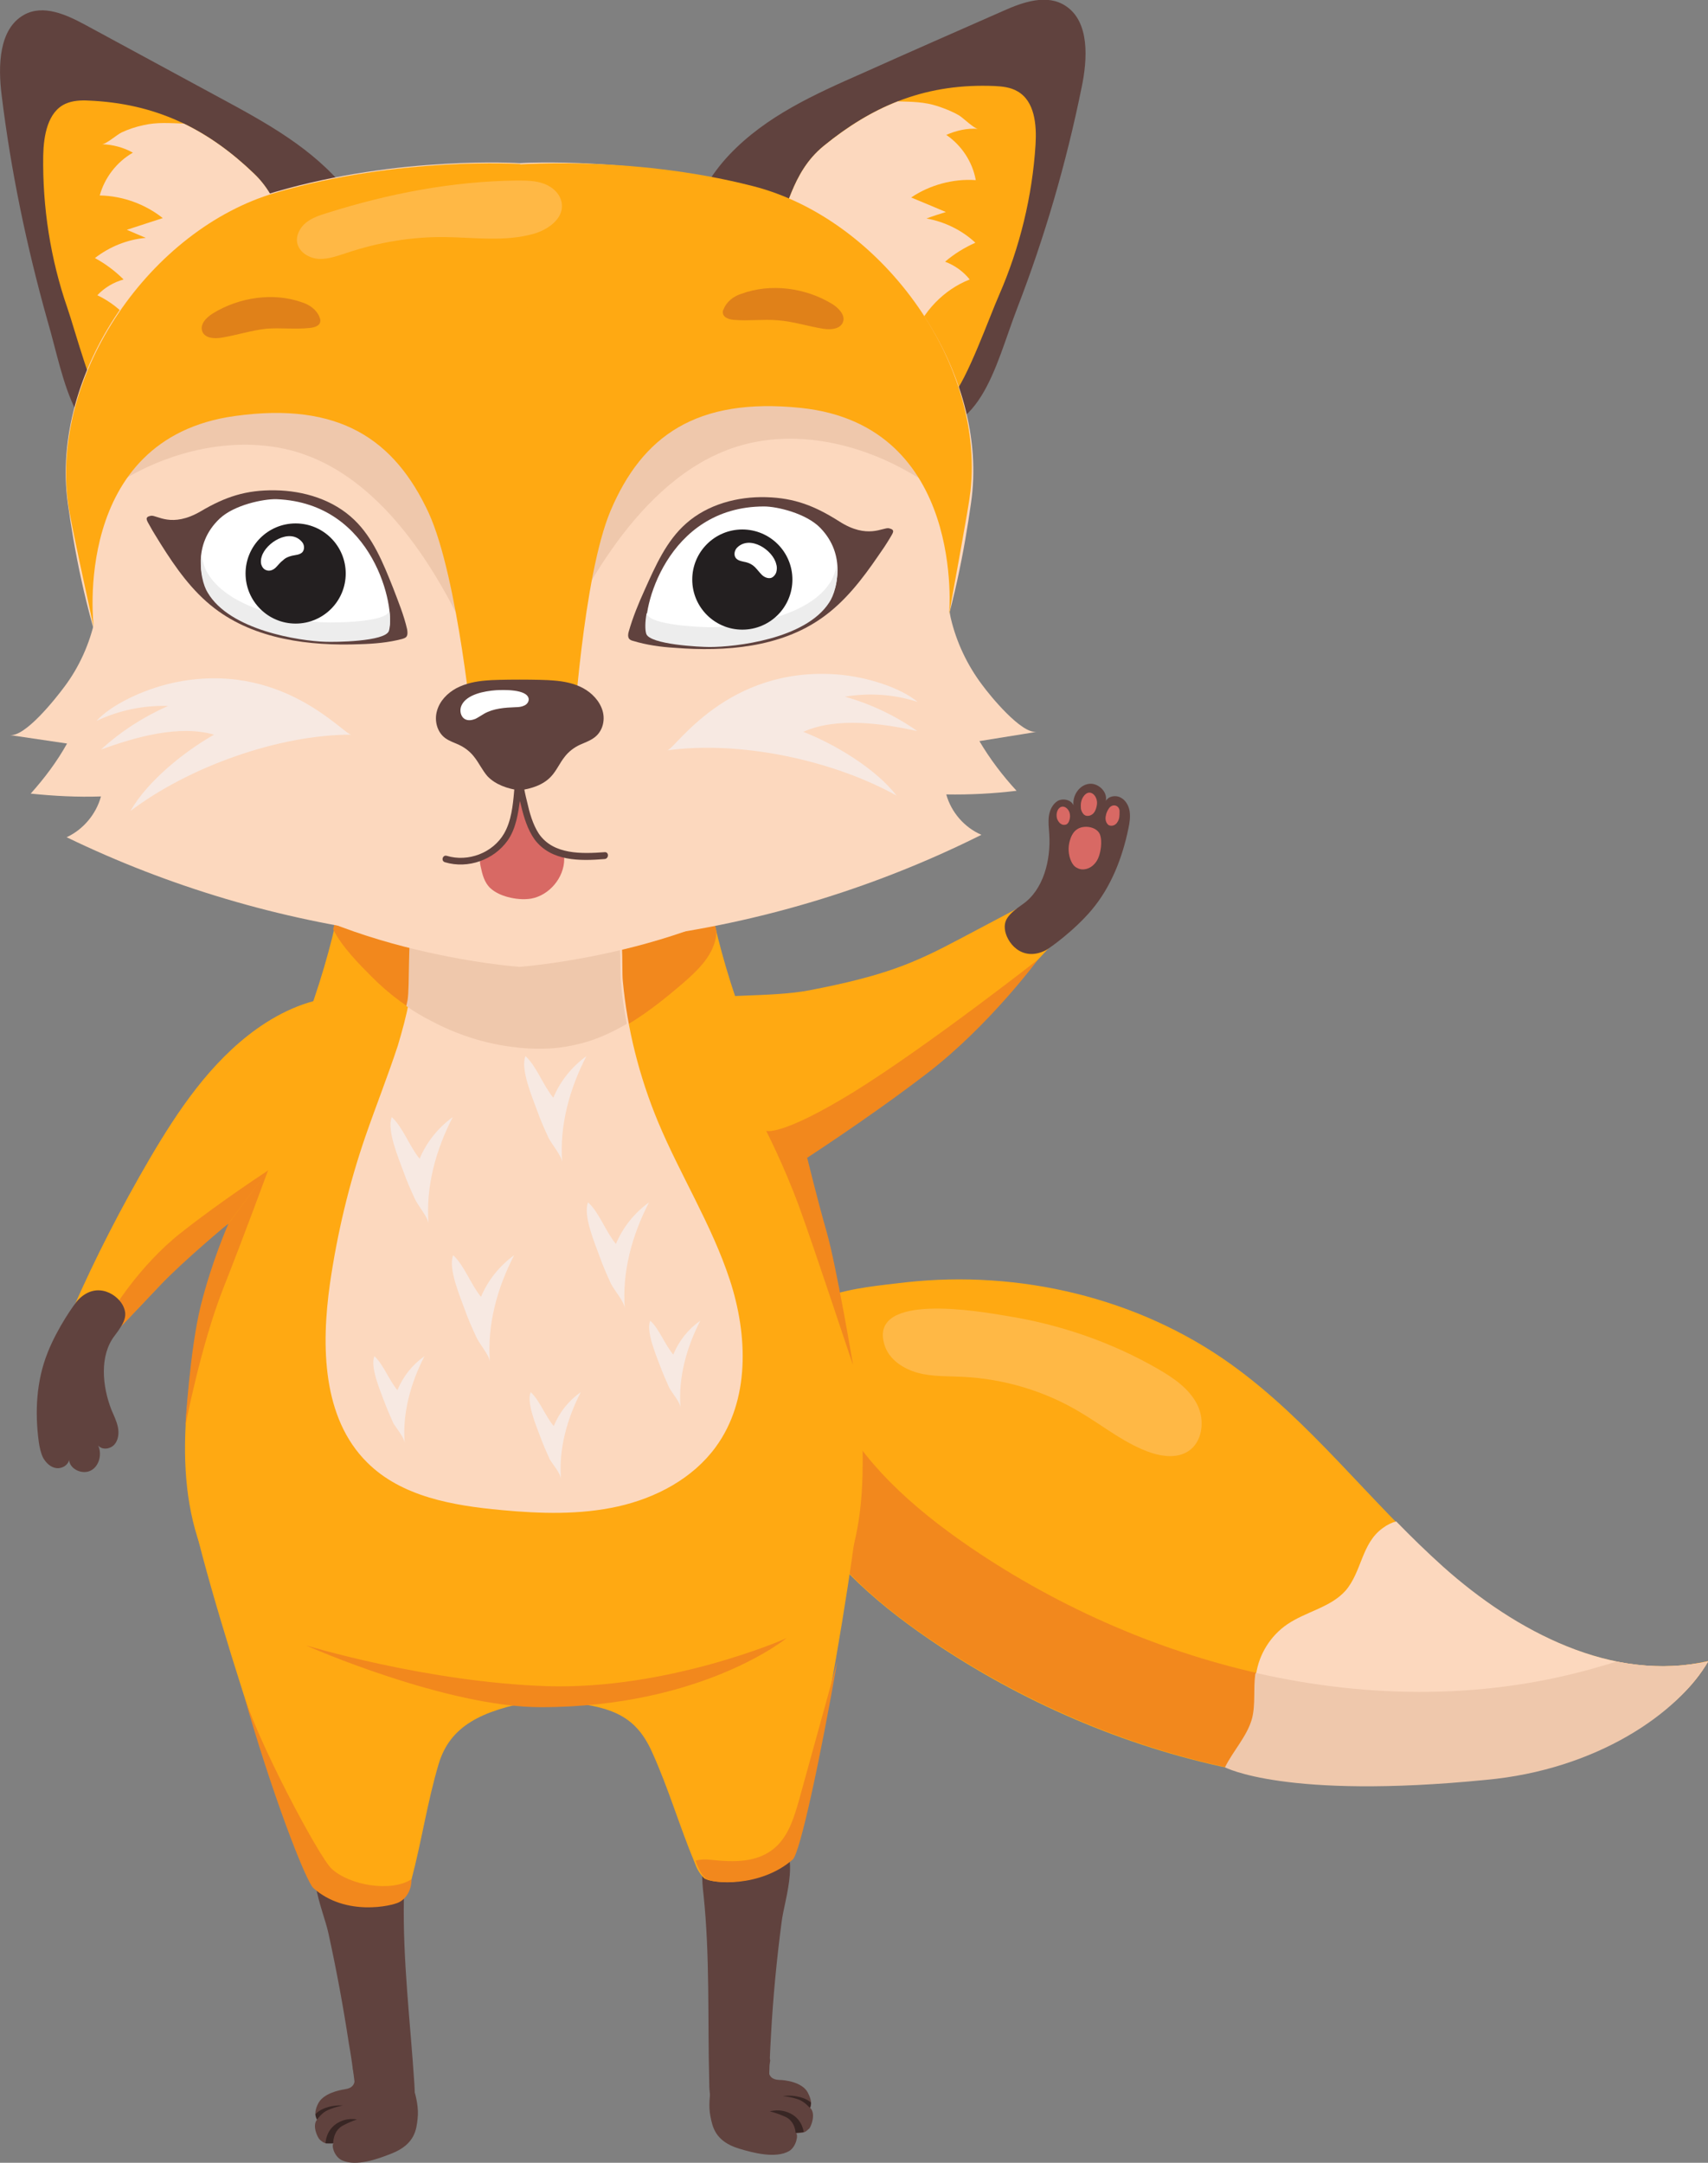 <?xml version="1.0" encoding="utf-8"?>
<!-- Generator: Adobe Illustrator 17.1.0, SVG Export Plug-In . SVG Version: 6.00 Build 0)  -->
<!DOCTYPE svg PUBLIC "-//W3C//DTD SVG 1.1//EN" "http://www.w3.org/Graphics/SVG/1.1/DTD/svg11.dtd">
<svg version="1.1" id="Layer_1" xmlns="http://www.w3.org/2000/svg" xmlns:xlink="http://www.w3.org/1999/xlink" x="0px" y="0px"
	 width="422.9px" height="535.5px" viewBox="0 0 422.9 535.5" enable-background="new 0 0 422.9 535.5" xml:space="preserve">
<rect x="0" y="0" width="422.9" height="535.5" fill="#808080" stroke="none"/>
<g>
	<path fill="#60423E" d="M193,515c1.3,0,5.6,0.5,7,3.1c0.5,1,1.2,2.5,0.6,3.8c1.5,1.5,0.2,4.6-0.2,5.1c-1.2,1.1-1.1,1-3.3,1.2
		c0.6,0.3,0.1,3.3-1.7,4.4c-3.3,1.9-8.8,0.5-12.4-0.6c-6-1.8-6.6-5.5-7.1-8s-0.2-5.2,0.3-7.7c0.3-1.8,0.8-3.7,2.1-5
		c1.2-1.3,3-1.9,4.8-1.9c2.1,0.1,7.7-1.4,7.6,0.9C190.5,511.3,189.2,514.9,193,515z"/>
	<path fill="#60423E" d="M190.3,519.4c0,1,0,2.1-0.6,3.1c-0.9,1.6-3,2.1-4.9,2.4c-1.7,0.3-3.4,0.5-5-0.1c-1.7-0.7-2.9-2.3-3.5-4.1
		c-0.6-1.7-0.7-3.6-0.7-5.5c-0.4-15.3,0.2-30.7-1.4-46c-0.4-3.6-0.8-7.5,1.2-10.5c1.5-2.3,4.2-3.5,6.8-4.3c3-0.9,6.3-1.3,9.1,0
		c7.7,3.4,2.9,15.6,2.2,21.7c-1.2,9.2-2.1,18.5-2.6,27.8C190.6,509.1,190.4,514.2,190.3,519.4z"/>
	<path fill="#382624" d="M197,528.1c0,0-0.1-2.9-2.6-4c-2.5-1.1-3.8-1.3-3.8-1.3s2.5-0.9,5.3,0.6c2.8,1.5,3.1,4.5,3.1,4.5L197,528.1
		L197,528.1z"/>
	<path fill="#382624" d="M200.5,521.9c0,0-1.1-1.3-2.4-1.9c-1.8-0.8-4.3-1-4.3-1s1.9-0.3,3.6,0.1c2.3,0.4,3.4,1.5,3.4,1.5
		s0,0.3-0.1,0.8C200.6,521.8,200.5,521.9,200.5,521.9L200.5,521.9z"/>
	<path fill="#FFA912" d="M71.7,293.5c-16.6,9.4-22.4,14.6-31.3,23.9c-4.9,5.2-9.8,10.3-14.7,15.5c-2.6-2.9-5.1-5.8-7.7-8.7
		c5.6-12.8,12-25.2,19-37.2c7.1-12.1,15.1-24,26.5-32.2c6.3-4.5,13.7-7.8,21.4-8c7.7-0.2,15.8,2.9,20.3,9.1
		C123.5,280.7,88.9,283.8,71.7,293.5z"/>
	<path fill="#FFA912" d="M304.8,337.8c19.7,14.1,34.3,34,52.3,50.1c18,16.1,42.2,28.8,65.7,23.4c-7.5,12.8-21.9,19.9-36.2,24.1
		c-51.6,15.3-109.1,1.9-154-27.8c-14-9.3-27.4-20.4-35.4-35.2c-6.3-11.7-8.9-26.2-5.1-39.1c4-13.4,19.7-14.3,32.2-15.8
		C252.4,314.4,281.8,321.3,304.8,337.8z"/>
	<path fill="#F2881D" d="M400.2,411.4c-1.2,0.4-2.4,0.8-3.6,1.1c-51.6,15.3-109.1,1.9-154-27.8c-14-9.3-27.4-20.4-35.4-35.2
		c-4.3-7.9-6.9-17.2-6.9-26.3c-3.7,2.2-6.6,5.4-8,10.1c-3.9,12.9-1.3,27.4,5.1,39.1c8,14.8,21.4,26,35.4,35.2
		c45,29.6,102.4,43.1,154,27.8c14.2-4.2,28.7-11.3,36.2-24.1C415.3,413.1,407.7,412.9,400.2,411.4z"/>
	<path fill="#FFA912" d="M195.9,460.3c-8,7.1-20.1,6.1-21.6,4.7c-1.1-1.1-1.8-2.4-2.3-3.8c-3.8-9.1-6.5-18.5-10.6-27.5
		c-4.1-9-10.1-11.5-23.8-12.4c-4.9-0.3,0-21.9,0.9-23c5.8-7.4,15.1-12.1,23.5-17.2c13.2-8,25.1-17.5,35.3-28.3
		c5.4-5.7,12.6-7,16,4.3C215.9,365.9,199.6,457,195.9,460.3z"/>
	<path fill="#60423E" d="M85.4,517.3c-1.3,0.2-5.5,1-6.7,3.7c-0.5,1-1,2.6-0.2,3.8c-1.3,1.6,0.2,4.6,0.7,5c1.2,1,1.1,0.9,3.4,0.9
		c-0.6,0.4,0.1,3.3,2.1,4.2c3.5,1.6,8.8-0.3,12.3-1.7c5.8-2.3,6.1-6,6.4-8.6c0.3-2.6-0.3-5.2-1-7.6c-0.5-1.8-1.1-3.6-2.5-4.8
		c-1.3-1.2-3.2-1.7-5-1.4c-2.1,0.3-7.8-0.7-7.5,1.5C87.5,513.4,89.1,516.8,85.4,517.3z"/>
	<path fill="#60423E" d="M88.5,521.4c0.1,1,0.2,2.1,0.8,3c1.1,1.5,3.2,1.8,5,1.9c1.7,0.1,3.5,0.2,5-0.5c1.7-0.8,2.7-2.6,3.1-4.3
		c0.4-1.8,0.3-3.7,0.2-5.5c-1-15.3-2.9-30.6-2.6-45.9c0.1-3.6,0.2-7.5-2.1-10.4c-1.7-2.1-4.5-3.1-7.2-3.7c-3-0.6-6.3-0.7-9.1,0.8
		c-7.4,4-1.6,15.8-0.3,21.8c2,9.1,3.7,18.3,5.1,27.5C87.3,511.1,87.9,516.3,88.5,521.4z"/>
	<path fill="#FFA912" d="M78,466.9c8.9,6.2,20.8,3.9,22.1,2.4c1-1.2,1.4-2.6,1.8-4c2.5-9.4,3.9-19.1,6.7-28.5
		c2.8-9.4,10.5-13.3,24-15.7c4.8-0.8-5.1-20.9-6.2-21.9c-6.8-6.7-16.6-10.4-25.7-14.6c-14.2-6.5-27.3-14.7-39-24.3
		c-6.1-5.1-13.5-5.6-15.3,5.9C45,375.4,73.9,464.1,78,466.9z"/>
	<path fill="#FFA912" d="M200.4,245.2c18.7-3.6,25.9-6.7,37.2-12.7c6.3-3.3,12.6-6.7,18.9-10c1.5,3.6,3,7.1,4.6,10.7
		c-9.4,10.3-19.4,20.1-29.9,29.2c-10.6,9.2-22,18-35.4,22.1c-7.4,2.3-15.4,3-22.8,0.8c-7.4-2.2-14-7.7-16.4-15.1
		C147.2,240.8,181,248.9,200.4,245.2z"/>
	<path fill="#FFA912" d="M183.9,252.1c-8.8-24.3-9.5-38.8-9.5-38.8L130,228.6l-44.4-15.3c0,0-0.7,14.5-9.5,38.8
		c-8.8,24.3-41.1,89.6-26.6,130.4c6.1,17.3,45.9,37.1,83.1,38.6c41.7,1.7,71.7-16.1,77.7-34.7C223.6,345.2,192.8,276.4,183.9,252.1z
		"/>
	<path fill="#F2881D" d="M142.7,258.9c9.9-2.2,18.4-8.6,26.1-15.2c3.6-3.1,7.4-6.6,8.4-11.3c0.1-0.6,0.2-1.2,0.2-1.8
		c-0.6-2.4-1.1-4.7-1.5-6.6c-1.9-3.7-5.2-6.7-9-8.5c-0.1-0.1-0.3-0.1-0.4-0.2L129.9,228l-37-12.7c-2.7,1.1-5.9,2.6-8.3,4.7
		c-0.4,2.7-1.1,6.1-2.1,10.1c2.1,4.3,6.6,8.8,9.4,11.6c4.4,4.5,9.6,8.3,15.2,11.2c6.2,3.3,12.9,5.5,19.9,6.4
		C132.2,260,137.5,260,142.7,258.9z"/>
	<path fill="#FFB845" d="M219,333c1.1,3.6,4.6,5.9,8.2,6.9c3.6,1,7.4,0.8,11.1,1c10.3,0.5,20.4,3.5,29.2,8.8
		c5.9,3.5,11.3,8,17.8,10.1c2.9,0.9,6.2,1.2,8.8-0.4c3.7-2.3,4.3-7.8,2.3-11.7c-2-3.9-5.8-6.5-9.6-8.7
		c-11.6-6.7-24.4-11.1-37.7-13.2C243.1,324.8,214.9,319.7,219,333z"/>
	<path fill="#FCD8BE" d="M90.5,281.3c-4.1,11.9-7,24.1-8.8,36.5c-2.2,15.5-1.9,33.3,9.2,44.3c8.5,8.5,21.3,10.7,33.3,11.8
		c9.6,0.9,19.4,1.2,28.8-0.9c9.4-2.1,18.5-6.9,24.2-14.7c8.5-11.6,8-27.7,3.5-41.4c-4.5-13.7-12.3-26-17.8-39.2
		c-4.6-11.1-7.6-22.9-8.7-34.9c-0.3-2.9,0.4-14.8-2-16.5c-1.6-1.1-46.3-5.4-49.7,2.8c-1.2,3-0.6,15.4-1.2,18.7
		c-0.7,3.8-1.7,7.4-2.8,11.1C96,266.5,93.1,273.8,90.5,281.3z"/>
	<path fill="#EFC8AC" d="M155.2,253.5c-0.7-3.5-1.2-7.1-1.5-10.7c-0.3-2.9,0.4-14.8-2-16.5c-0.5-0.4-5.7-1.1-12.6-1.6l-9.5,3.3
		l-10.7-3.7c-8.5,0.4-15.6,1.7-16.8,4.7c-1.2,3-0.6,15.4-1.2,18.7c-0.1,0.5-0.2,1-0.3,1.4c2,1.4,4,2.6,6.2,3.7
		c6.2,3.3,12.9,5.5,19.9,6.4c5.2,0.7,10.6,0.7,15.7-0.5C146.8,257.8,151.1,255.9,155.2,253.5z"/>
	<path fill="#60423E" d="M0.4,23.5C-0.5,16.3-0.3,7.2,5.9,3.7C10.7,1,16.4,3.6,21.2,6.2c11.1,6,22.3,12.1,33.4,18.1
		c11.3,6.1,23,12.5,31.2,22.8c8.3,10.3,12.5,25.5,6.9,38c-5.9,13.2-20.3,19.4-33.6,22.7c-7.5,1.8-15,3.1-22.6,3.8
		c-18.4,1.8-20.3-17.1-24.8-32.4C6.6,61,2.7,42.4,0.4,23.5z"/>
	<path fill="#FFA912" d="M16.7,76.3c-4.2-12.1-6.2-25-6-37.8c0.1-4.9,1.1-10.8,5.5-12.8c1.8-0.8,3.8-0.9,5.7-0.8
		c16.4,0.7,29.1,6.7,41,18.1c7.8,7.5,7.5,17.7,10.4,21.2c3.7,4.5,9.8-1.6,9,4.2c-0.8,5.8-4.1,11.2-8.9,14.6
		c-3.3,2.4-7.3,3.7-11.2,4.9c-7.8,2.5-15.8,4.7-23.8,6.5c-5,1.2-8.6,12.6-12,8C22.8,97.8,18.6,81.8,16.7,76.3z"/>
	<path fill="#FCD8BE" d="M37,88.7c6.5-4.8,13.7-8.7,21.2-11.7c3.7-1.5,7.6-2.7,11.1-4.7c2.7-1.6,5.2-3.7,6.8-6.4
		c-1-0.2-1.9-0.7-2.8-1.7c-2.9-3.6-2.6-13.8-10.4-21.2c-5.5-5.3-11.2-9.4-17.4-12.4c-3.4-0.1-6.6-0.4-10,0.4c-1.9,0.4-3.7,1-5.4,1.8
		c-1.1,0.5-3.9,3-4.9,2.9c2.7,0.1,5.4,0.8,7.7,2.1c-4,2.3-7,6.2-8.2,10.6c5.6,0.1,11.2,2.1,15.6,5.6c-3,1-5.9,1.9-8.9,2.9
		c1.6,0.7,3.1,1.3,4.7,2c-4.6,0.4-9,2.2-12.6,5c2.6,1.4,5,3.2,7.1,5.3c-2.5,0.7-4.7,2-6.5,3.9C30.4,76.1,35.3,81.9,37,88.7z"/>
	<path fill="#60423E" d="M267.8,21.7c1.5-7.1,2-16.3-3.9-20.2c-4.6-3.1-10.6-1-15.5,1.2c-11.6,5.1-23.2,10.2-34.8,15.4
		c-11.8,5.2-23.9,10.6-33,20.2c-9.1,9.6-14.5,24.4-9.9,37.3c4.8,13.7,18.6,21,31.7,25.3c7.3,2.4,14.7,4.3,22.2,5.6
		c18.2,3.2,21.6-15.5,27.3-30.3C258.7,58.6,264,40.4,267.8,21.7z"/>
	<path fill="#FFA912" d="M247.4,73c5.1-11.7,8.2-24.4,9-37.2c0.3-4.9-0.2-10.8-4.5-13.2c-1.7-1-3.7-1.2-5.6-1.3
		c-16.4-0.7-29.6,4.4-42.3,14.8c-8.4,6.8-8.9,17-12.1,20.3c-4.1,4.2-9.7-2.4-9.3,3.5c0.3,5.9,3.2,11.5,7.7,15.3
		c3.1,2.6,7,4.3,10.7,5.8c7.6,3.1,15.3,5.9,23.2,8.4c4.9,1.6,7.6,13.2,11.4,9C239.5,94,245,78.4,247.4,73z"/>
	<path fill="#FCD8BE" d="M226.1,83.7c-6.1-5.3-12.9-9.8-20.2-13.3c-3.6-1.8-7.4-3.3-10.7-5.6c-2.6-1.8-4.9-4.1-6.2-6.9
		c1-0.1,2-0.5,2.9-1.5c3.2-3.3,3.7-13.5,12.1-20.3c5.9-4.8,11.9-8.5,18.3-11c3.4,0.1,6.6,0.1,9.9,1.2c1.8,0.6,3.6,1.3,5.3,2.3
		c1,0.6,3.7,3.3,4.7,3.3c-2.7-0.2-5.4,0.4-7.9,1.5c3.8,2.6,6.5,6.7,7.3,11.2c-5.6-0.4-11.4,1.2-16,4.3c2.9,1.2,5.8,2.4,8.6,3.6
		c-1.6,0.5-3.2,1-4.8,1.6c4.5,0.8,8.8,2.9,12.1,6c-2.7,1.2-5.3,2.8-7.5,4.7c2.4,0.9,4.5,2.4,6.1,4.4
		C233.7,71.7,228.4,77.2,226.1,83.7z"/>
	<path fill="#FCD8BE" d="M189.2,47.5c-30.9-9-60.5-7.1-60.5-7.1s-29.6-1.9-60.5,7.1c-30.9,9-55.9,44.9-51.4,77.2
		c3.1,22.1,10.9,60.3,35.9,85.6c25,25.4,75.9,29.1,75.9,29.1s50.9-3.7,75.9-29.1c25-25.4,32.8-63.6,35.9-85.6
		C245.2,92.5,220.2,56.5,189.2,47.5z"/>
	<path fill="#FCD8BE" d="M2.4,182c4.7,0.7,9.5,1.4,14.2,2.1c-2.5,4.5-5.6,8.6-9,12.4c5.8,0.6,11.6,0.9,17.4,0.7
		c-1.2,4.4-4.4,8.2-8.5,10.1c25.4,12.3,52.8,20.4,80.7,24c5,0.6,10.7,1,14.6-2.3c3.4-2.9,4.3-8,3.3-12.4c-1-4.4-3.6-8.2-6.3-11.9
		c-14.1-19.1-31.8-35.2-49.2-51.3c-5-4.6-10.1-9.2-16.1-12.3c-4.1-2.1-13-5.5-17.1-1.6c-3.1,2.9-2.1,10.1-2.9,13.9
		c-1.3,6-3.9,11.8-7.6,16.7C13.9,172.8,6.2,182.6,2.4,182z"/>
	<path fill="#FCD8BE" d="M256.7,181.2c-4.7,0.8-9.4,1.5-14.2,2.3c2.6,4.4,5.7,8.5,9.2,12.3c-5.8,0.7-11.6,1-17.4,0.9
		c1.2,4.4,4.5,8.2,8.7,10c-25.2,12.6-52.5,21.1-80.4,25c-5,0.7-10.7,1.1-14.6-2.1c-3.5-2.9-4.4-8-3.5-12.4c1-4.4,3.5-8.3,6.2-11.9
		c13.9-19.2,31.3-35.6,48.6-51.9c4.9-4.6,9.9-9.3,15.9-12.5c4.1-2.2,12.9-5.6,17.1-1.8c3.1,2.9,2.2,10.1,3.1,13.9
		c1.4,6,4.1,11.7,7.8,16.6C245.1,172.2,252.9,181.8,256.7,181.2z"/>
	<g>
		<path fill="#60423E" d="M49.7,126.6c6.1-3.6,11.2-5.3,18.4-5.2c7.1,0.1,14.4,2.3,19.6,7.3c4.7,4.5,7.2,10.8,9.6,16.8
			c1.3,3.4,2.7,6.8,3.5,10.3c0.1,0.6,0.2,1.4-0.2,1.9c-0.3,0.3-0.7,0.4-1,0.5c-3.4,0.9-6.9,1.2-10.4,1.3
			c-12.6,0.5-26.1-1.2-36.1-8.9c-5.5-4.2-9.6-10-13.3-15.9c-0.9-1.5-1.9-3-2.7-4.5c-0.8-1.4-1.4-2.2,0.3-2.5
			C38.9,127.5,42.5,130.8,49.7,126.6z"/>
		<path fill="#FFFFFF" d="M54.4,128.4c3.6-3.4,10.9-4.9,14.1-4.8c24.3,1,29.4,27.3,27.8,32.1c-0.9,2.7-13.5,2.8-15.8,2.7
			c-6.3-0.2-23.6-2.8-29.1-12.2C49.8,143.5,47.5,134.9,54.4,128.4z"/>
		<path fill="#EDEDED" d="M96.3,151.4c-0.9,2.7-13.5,2.8-15.8,2.7c-6.3-0.2-23.6-2.8-29.1-12.2c-0.6-0.9-1.2-2.6-1.5-4.6
			c-0.6,4.1,0.5,7.8,1.5,9.4c5.5,9.4,22.8,12,29.1,12.2c2.3,0.1,14.9,0,15.8-2.7c0.3-1,0.4-2.8,0.1-5.1
			C96.4,151.2,96.4,151.3,96.3,151.4z"/>
		<g>
			<circle fill="#231F20" cx="73.2" cy="142" r="12.4"/>
			<path fill="#FFFFFF" d="M64.8,137.8c-0.2,0.6-0.3,1.3-0.1,2c0.2,0.6,0.6,1.2,1.3,1.4c0.8,0.3,1.7-0.1,2.3-0.7
				c0.6-0.6,1.1-1.3,1.8-1.8c0.6-0.6,1.4-0.9,2.2-1.1c0.9-0.2,1.8-0.2,2.5-0.8c0.7-0.7,0.6-2-0.1-2.7
				C71.7,130.7,65.8,134.4,64.8,137.8z"/>
		</g>
	</g>
	<g>
		<path fill="#60423E" d="M207.8,129.1c-6-3.8-11-5.8-18.1-6c-7.1-0.2-14.5,1.8-19.8,6.5c-4.9,4.3-7.6,10.5-10.3,16.5
			c-1.5,3.3-2.9,6.7-3.9,10.2c-0.2,0.6-0.3,1.4,0.1,1.9c0.3,0.3,0.6,0.4,1,0.5c3.3,1,6.8,1.5,10.3,1.7c12.6,1,26.1-0.1,36.4-7.4
			c5.7-4,10-9.6,13.9-15.3c1-1.4,2-2.9,2.9-4.4c0.8-1.4,1.5-2.1-0.2-2.5C218.6,130.5,214.8,133.6,207.8,129.1z"/>
		<path fill="#FFFFFF" d="M203.1,130.7c-3.5-3.6-10.7-5.3-13.9-5.3c-24.3,0-30.5,26.1-29,30.9c0.8,2.8,13.3,3.3,15.7,3.3
			c6.3,0,23.7-1.9,29.6-11C207.1,146,209.7,137.5,203.1,130.7z"/>
		<path fill="#EDEDED" d="M160.2,152c0.8,2.8,13.3,3.3,15.7,3.3c6.3,0,23.7-1.9,29.6-11c0.6-0.9,1.3-2.5,1.7-4.5
			c0.5,4.1-0.8,7.8-1.9,9.4c-5.9,9.1-23.3,11-29.6,11c-2.3,0-14.9-0.6-15.7-3.3c-0.3-1-0.3-2.8,0.1-5.1
			C160.2,151.9,160.2,151.9,160.2,152z"/>
		<g>
			<circle fill="#231F20" cx="183.8" cy="143.5" r="12.4"/>
			<path fill="#FFFFFF" d="M192.2,139.7c0.2,0.6,0.2,1.3,0,2c-0.2,0.6-0.7,1.2-1.3,1.4c-0.8,0.2-1.7-0.2-2.3-0.8
				c-0.6-0.6-1.1-1.3-1.7-1.9c-0.6-0.6-1.4-1-2.2-1.2c-0.9-0.2-1.8-0.3-2.4-0.9c-0.7-0.7-0.5-2,0.2-2.7
				C185.7,132.4,191.4,136.2,192.2,139.7z"/>
		</g>
	</g>
	<path fill="#EFC8AC" d="M70.3,111.1c26.3,5.6,41,36.8,46.6,48.9c0.9,1.9,2.3,4.2,4.4,3.8c4.7-15.8-2.8-32.7-12.3-46.1
		c-3.9-5.5-8.2-10.7-13.7-14.5c-14.5-10.1-34.4-8.5-50.5-1.4c-5,2.2-27,24.2-13.1,16.3C42.9,111.7,57.1,108.3,70.3,111.1z"/>
	<path fill="#EFC8AC" d="M187.2,109.4c-26.5,4.9-41.9,35.7-47.9,47.6c-0.9,1.9-2.4,4.1-4.5,3.7c-4.2-15.9,3.6-32.6,13.5-45.7
		c4-5.3,8.5-10.5,14.1-14.2c14.7-9.7,34.6-7.5,50.6-0.1c4.9,2.3,26.3,24.9,12.7,16.6C214.5,110.7,200.4,106.9,187.2,109.4z"/>
	<path fill="#F7E9E2" d="M23.9,178.5c5.5-2.6,11.6-3.9,17.7-3.7c-6.1,2.7-11.7,6.3-16.6,10.8c8.5-3.1,19.3-6.2,28-3.7
		c-7.4,4.2-16.5,11.5-20.7,18.9c14.4-10.9,36.6-18.9,54.7-18.9c-2,0-17.4-18.7-44.3-12.8C35.1,170.8,27.3,174.7,23.9,178.5z"/>
	<path fill="#F7E9E2" d="M227.2,173.8c-5.8-1.9-12-2.3-18-1.3c6.4,1.8,12.5,4.7,17.9,8.5c-8.8-1.9-19.9-3.5-28.2,0.2
		c7.9,3.1,17.9,9.1,23.1,15.8c-15.8-8.8-38.8-13.7-56.8-11.2c2-0.3,14.7-20.9,42.1-18.8C215.1,167.6,223.3,170.5,227.2,173.8z"/>
	<path fill="#D86964" d="M121.4,219.9c1.2,1.1,2.8,1.8,4.3,2.2c1.9,0.5,3.9,0.7,5.8,0.4c4.5-0.8,8.2-5.2,8.2-9.8
		c0-0.2,0-0.5-0.1-0.7c-0.2-0.2-0.4-0.3-0.7-0.4c-1.4-0.5-2.8-1.2-4-2.3c-3.3-3-3.7-7.9-5.9-11.7c-0.1-0.2-0.3-0.4-0.5-0.3
		c-0.1,0-0.2,0.2-0.2,0.3c-0.5,1.2-0.7,2.6-1,3.8c-1,3.8-3.3,7.1-6.4,9.5c-1.7,1.3-2.4,1.4-1.9,3.6
		C119.4,216.4,119.9,218.5,121.4,219.9z"/>
	<g>
		<path fill="#60423E" d="M127.8,184.9c0,3.7-0.1,7.3-0.5,11c-0.3,3.5-0.7,7.4-2.5,10.5c-2.8,4.8-8.9,7.1-14.2,5.5
			c-1-0.3-1.5,1.3-0.4,1.6c5.7,1.7,12.1-0.6,15.5-5.4c2.1-3,2.6-6.8,3.1-10.3c0.5-4.3,0.7-8.6,0.7-12.9
			C129.5,183.8,127.8,183.8,127.8,184.9L127.8,184.9z"/>
	</g>
	<path fill="#382624" d="M82.5,530.7c0,0-0.1-2.9,2.2-4.3c2.4-1.3,3.7-1.6,3.7-1.6s-2.6-0.7-5.2,1.1c-2.6,1.8-2.6,4.8-2.6,4.8
		L82.5,530.7L82.5,530.7z"/>
	<path fill="#382624" d="M78.5,524.8c0,0,1-1.4,2.2-2.1c1.7-0.9,4.2-1.4,4.2-1.4s-1.9-0.1-3.6,0.4c-2.3,0.6-3.2,1.8-3.2,1.8
		s0,0.3,0.2,0.8C78.4,524.7,78.5,524.8,78.5,524.8L78.5,524.8z"/>
	<path fill="#60423E" d="M259.8,206.6c-0.1-1.5-0.3-3-0.1-4.5c0.2-1.5,0.9-3,2.2-3.8c1.3-0.7,3.3-0.3,3.9,1.1
		c-0.3-2.3,1.3-4.9,3.7-5.3c2.3-0.4,4.8,1.9,4.3,4.2c0.7-1.2,2.5-1.5,3.7-0.8c1.2,0.6,2,2,2.2,3.4c0.2,1.4,0,2.8-0.3,4.2
		c-1.5,7.3-4.3,14.5-9.1,20.2c-4.3,5.1-10.3,9.4-11.4,10c-6,3-9.8-2.1-10.1-5.3c-0.2-2.2,0.8-3.6,4.4-6.1
		C258.4,220.3,260.2,212.9,259.8,206.6z"/>
	<path fill="#D86964" d="M266.6,205.4c-0.9,0.6-1.4,1.7-1.7,2.7c-0.5,1.7-0.4,3.5,0.3,5.1c0.3,0.7,0.8,1.4,1.5,1.7
		c1.4,0.8,3.2,0.2,4.2-0.9c1.1-1.1,1.5-2.7,1.7-4.3c0.1-1.1,0.1-2.2-0.3-3.2C271.4,204.6,268.2,204.2,266.6,205.4z"/>
	<path fill="#D86964" d="M261.8,202.9c0.2,0.4,0.5,0.9,0.9,1.1c0.4,0.3,1,0.3,1.4,0.1c0.3-0.2,0.5-0.5,0.6-0.8
		c0.2-0.5,0.3-1.1,0.2-1.7c-0.1-1-1.1-2.2-2.2-1.8C261.6,200.3,261.4,201.9,261.8,202.9z"/>
	<path fill="#D86964" d="M268.2,197.3c-0.4,0.6-0.6,1.4-0.6,2.1c0,0.5,0,1,0.2,1.4c0.2,0.5,0.5,0.9,0.9,1.1c0.7,0.3,1.6,0,2.1-0.6
		c0.5-0.6,0.7-1.4,0.8-2.1C271.9,197.1,269.8,194.9,268.2,197.3z"/>
	<path fill="#D86964" d="M274.6,200.1c-0.4,0.6-0.7,1.2-0.8,1.9c-0.2,0.8,0,1.8,0.7,2.3c0.8,0.4,1.8,0,2.2-0.8
		c0.5-0.7,0.5-1.6,0.5-2.5C277.3,199.5,275.6,198.8,274.6,200.1z"/>
	<path fill="#F2881D" d="M189.7,280c0,0,3.6,1.5,21.8-9.7c18.2-11.3,45.5-32.7,45.5-32.7s-12.1,16.4-27.5,28.2
		c-15.4,11.8-31.3,21.9-32.1,22.5S189.7,280,189.7,280z"/>
	<path fill="#F2881D" d="M189.7,280c0,0,4.3,8.3,8.1,18.6c3.8,10.3,13.5,39.9,13.4,39.3c-0.1-0.6-4.1-24.4-6.5-32.8
		c-2.4-8.4-4.8-18.3-4.8-18.3L189.7,280z"/>
	<path fill="#F2881D" d="M27.2,325.8c0.2-0.9,7.3-12.4,17.4-20.4c10.1-8,21.8-15.6,21.8-15.6l-9.8,13.1c0,0-11,9.1-17.2,15.6
		c-6.1,6.5-12.2,12.8-12.2,12.8V325.8z"/>
	<path fill="#60423E" d="M27.6,349.1c0.6,1.4,1.3,2.8,1.6,4.3c0.3,1.5,0.1,3.2-0.9,4.3c-1,1.1-3,1.4-4,0.2c1,2.1,0.3,5.1-1.8,6.2
		c-2.1,1.1-5.2-0.3-5.4-2.6c-0.3,1.4-1.9,2.2-3.2,2c-1.4-0.2-2.5-1.3-3.2-2.5c-0.6-1.2-0.9-2.6-1.1-4c-1-7.4-0.6-15.1,2.2-22.1
		c2.4-6.1,6.7-12.2,7.6-13.1c4.7-4.8,10-1.1,11.2,1.8c0.9,2.1,0.4,3.7-2.2,7.1C24.6,335.6,25.3,343.2,27.6,349.1z"/>
	<path fill="#F2881D" d="M56.6,302.9c0,0-4.1,9.2-6.9,20.4C47,334.2,45.9,353,45.9,353s3.8-19.8,9.3-33.8
		c5.5-13.9,11.2-29.5,11.2-29.5L56.6,302.9z"/>
	<path fill="#F2881D" d="M207.3,411.4c-3.1,11.4-6.3,22.8-9.4,34.1c-1.2,4.2-2.5,8.7-5.7,11.7c-4.4,4.1-10.5,3.9-16.1,3.3
		c-1.5-0.2-2.8-0.1-3.9,0.2c0.1,0.2,0.2,0.4,0.2,0.6c0.6,1.4,1.2,2.8,2.3,3.8c1.4,1.3,13.5,2.4,21.6-4.7
		C198.1,458.7,203.1,435.5,207.3,411.4z"/>
	<path fill="#F2881D" d="M60.1,418.7c3.1,11.4,18.8,41,22,44c4.4,4.1,14.7,5.9,19.8,2.6c0,2.3-1,4.6-3.1,5.7
		c-1.7,0.9-13.2,3.6-21.2-3.5C75.7,465.8,67.1,443.6,60.1,418.7z"/>
	<path fill="#FFA912" d="M186.5,46.1c31.2,8,57.3,43.1,53.8,75.5c-0.5,4.5-4.4,25-5.3,30.6c0,0,4.3-46.9-36.7-51.2
		c-26-2.7-39.3,7.1-47.1,25.4c-6.9,16.3-9.3,56.4-9.3,56.4l-16.1,0.1v-142C125.9,40.9,155.3,38.1,186.5,46.1z"/>
	<path fill="#E08119" d="M206.1,75.3c1.6,1,3.3,2.8,2.6,4.5c-0.7,1.7-3,1.9-4.9,1.6c-3.7-0.6-7.4-1.8-11.2-2.1
		c-3.6-0.3-7.3,0.2-10.9-0.1c-1.1-0.1-2.5-0.5-2.7-1.6c-0.1-0.4,0-0.8,0.2-1.1c0.7-1.8,2.4-3.1,4.2-3.7
		C190.9,70,199.6,71.3,206.1,75.3z"/>
	<path fill="#FFA912" d="M68.3,47.7c-30.9,9-55.9,44.9-51.4,77.2c0.6,4.5,5.1,24.8,6.3,30.4c0,0-5.8-46.7,35-52.3
		c25.9-3.6,39.5,5.9,47.9,23.9c7.4,16.1,11.1,56.1,11.1,56.1l18.2-0.1l-6.6-142.3C128.8,40.6,99.2,38.7,68.3,47.7z"/>
	<path fill="#E08119" d="M52.7,77.6c-1.6,1-3.3,2.7-2.6,4.5c0.7,1.7,3,1.8,4.8,1.5c3.7-0.6,7.3-1.8,11-2.2c3.6-0.3,7.2,0.2,10.8-0.2
		c1.1-0.1,2.5-0.5,2.6-1.6c0.1-0.4-0.1-0.8-0.2-1.1c-0.7-1.8-2.4-3-4.2-3.6C67.7,72.3,59.2,73.6,52.7,77.6z"/>
	<path fill="#60423E" d="M149.2,176c-0.7-2.4-2.6-4.4-4.8-5.6c-2.2-1.2-4.7-1.7-7.3-1.9c-2.8-0.3-14-0.3-16.8,0
		c-2.5,0.2-5,0.7-7.3,1.9c-2.2,1.2-4.1,3.1-4.8,5.6c-0.7,2.4,0,5.3,2.1,6.8c1,0.7,2.2,1.1,3.3,1.6c1.5,0.7,2.8,1.7,3.8,3
		c1.2,1.5,2,3.3,3.3,4.8c2,2.1,5,3.1,7.9,3.5c2.9-0.4,5.9-1.3,7.9-3.5c1.3-1.4,2.1-3.3,3.3-4.8c1-1.3,2.3-2.3,3.8-3
		c1.1-0.5,2.3-0.9,3.3-1.6C149.2,181.3,149.9,178.4,149.2,176z"/>
	<path fill="#FFFFFF" d="M114.3,174.6c-0.6,1.2-0.3,2.9,0.9,3.5c0.8,0.4,1.7,0.2,2.5-0.1c0.8-0.4,1.5-0.9,2.2-1.3
		c2.3-1.3,5.1-1.5,7.8-1.6c0.7,0,1.5-0.1,2.1-0.4c0.7-0.3,1.2-1,1.1-1.7c-0.4-2.4-6.3-2.2-8.1-2.1
		C120,171.1,115.6,171.9,114.3,174.6z"/>
	<g>
		<path fill="#60423E" d="M127.3,189c0.3,3.5,0.8,7,1.7,10.4c0.7,2.9,1.6,6,3.4,8.5c4.1,5.4,11.2,5.3,17.3,4.8
			c1.1-0.1,1.1-1.8,0-1.7c-5.6,0.4-12.7,0.7-16.3-4.6c-1.5-2.3-2.3-5.2-2.9-7.9c-0.8-3.1-1.3-6.3-1.5-9.5
			C128.9,187.9,127.2,187.9,127.3,189L127.3,189z"/>
	</g>
	<path fill="#FFB845" d="M81.1,52.7c-1.9,0.6-3.8,1.2-5.3,2.4c-1.5,1.2-2.6,3.2-2.2,5.1c0.5,2.3,3,3.8,5.4,3.9
		c2.4,0.1,4.7-0.8,6.9-1.5c7.8-2.6,16-4,24.3-3.9c7.3,0.1,14.8,1.2,21.9-0.8c3.6-1,7.5-3.8,7-7.5c-0.3-2.3-2.2-4.1-4.4-4.9
		c-2.1-0.8-4.5-0.8-6.8-0.8C111.9,44.9,96.4,47.9,81.1,52.7z"/>
	<path fill="#F7E9E2" d="M106.1,302.9c-0.7-9.1,1.8-18.2,6-26.3c-3.6,2.6-6.5,6.2-8.2,10.3c-2.5-3-4.2-7.9-6.9-10.3
		c-1.3,3.2,1.7,10.2,2.9,13.5c0.8,2.3,1.8,4.5,2.8,6.7C103.4,298.4,105.9,301.3,106.1,302.9z"/>
	<path fill="#F7E9E2" d="M139.2,287.8c-0.7-9.1,1.8-18.2,6-26.3c-3.6,2.6-6.5,6.2-8.2,10.3c-2.5-3-4.2-7.9-6.9-10.3
		c-1.3,3.2,1.7,10.2,2.9,13.5c0.8,2.3,1.8,4.5,2.8,6.7C136.6,283.3,139.1,286.2,139.2,287.8z"/>
	<path fill="#F7E9E2" d="M121.3,337.1c-0.7-9.1,1.8-18.2,6-26.3c-3.6,2.6-6.5,6.2-8.2,10.3c-2.5-3-4.2-7.9-6.9-10.3
		c-1.3,3.2,1.7,10.2,2.9,13.5c0.8,2.3,1.8,4.5,2.8,6.7C118.6,332.6,121.1,335.5,121.3,337.1z"/>
	<path fill="#F7E9E2" d="M154.7,324c-0.7-9.1,1.8-18.2,6-26.3c-3.6,2.6-6.5,6.2-8.2,10.3c-2.5-3-4.2-7.9-6.9-10.3
		c-1.3,3.2,1.7,10.2,2.9,13.5c0.8,2.3,1.8,4.5,2.8,6.7C152.1,319.5,154.6,322.3,154.7,324z"/>
	<path fill="#F7E9E2" d="M138.9,366.2c-0.6-7.4,1.5-14.9,4.9-21.5c-3,2.1-5.3,5-6.7,8.4c-2.1-2.5-3.5-6.4-5.7-8.4
		c-1.1,2.6,1.4,8.4,2.4,11.1c0.7,1.9,1.5,3.7,2.3,5.5C136.8,362.5,138.8,364.8,138.9,366.2z"/>
	<path fill="#F7E9E2" d="M100.2,357.3c-0.6-7.4,1.5-14.9,4.9-21.5c-3,2.1-5.3,5-6.7,8.4c-2.1-2.5-3.5-6.4-5.7-8.4
		c-1.1,2.6,1.4,8.4,2.4,11.1c0.7,1.9,1.5,3.7,2.3,5.5C98.1,353.6,100.1,355.9,100.2,357.3z"/>
	<path fill="#F7E9E2" d="M168.5,348.5c-0.6-7.4,1.5-14.9,4.9-21.5c-3,2.1-5.3,5-6.7,8.4c-2.1-2.5-3.5-6.4-5.7-8.4
		c-1.1,2.6,1.4,8.4,2.4,11.1c0.7,1.9,1.5,3.7,2.3,5.5C166.4,344.9,168.4,347.2,168.5,348.5z"/>
	<path fill="#F2881D" d="M75.8,407.4c0.7,0.4,34.9,15.3,58.1,15.3c40.1,0,61.2-17.3,60.8-17.1c-0.4,0.3-29.3,12.8-59.2,11.9
		C105.5,416.5,75.8,407.4,75.8,407.4z"/>
	<path fill="#FCD8BE" d="M386.8,435.4c14.2-4.2,28.7-11.3,36.2-24.1c-23.6,5.4-47.7-7.3-65.7-23.4c-4-3.6-7.8-7.3-11.6-11.2
		c-1.1,0.3-2.2,0.8-3.4,1.7c-5.2,3.8-5.1,10.7-9.1,15.4c-3.7,4.2-9.8,5.2-14.5,8.4c-4.1,2.8-7,7.4-7.7,12.4
		c-0.5,3.6,0.1,7.4-0.8,10.9c-1.2,4.4-4.7,8-6.7,12.1C331,443.6,359.7,443.5,386.8,435.4z"/>
	<path fill="#EFC8AC" d="M422.9,411.4c-0.5,0.1-0.9,0.2-1.4,0.3c0,0,0,0-0.1,0c-0.4,0.1-0.9,0.2-1.3,0.2c0,0-0.1,0-0.1,0
		c-1.4,0.2-2.8,0.4-4.2,0.5c0,0,0,0,0,0c-5.2,0.4-10.4,0-15.6-1c-1.2,0.4-2.4,0.8-3.6,1.1c-27.8,8.3-57.3,8.2-85.7,1.7
		c0,0.1,0,0.2-0.1,0.4c-0.5,3.6,0.1,7.4-0.8,10.9c-1.2,4.4-4.7,8-6.7,12.1c0.1,0,14.9,8,64.6,3.1
		C395.3,438.2,415.5,424.2,422.9,411.4z"/>
</g>
</svg>
